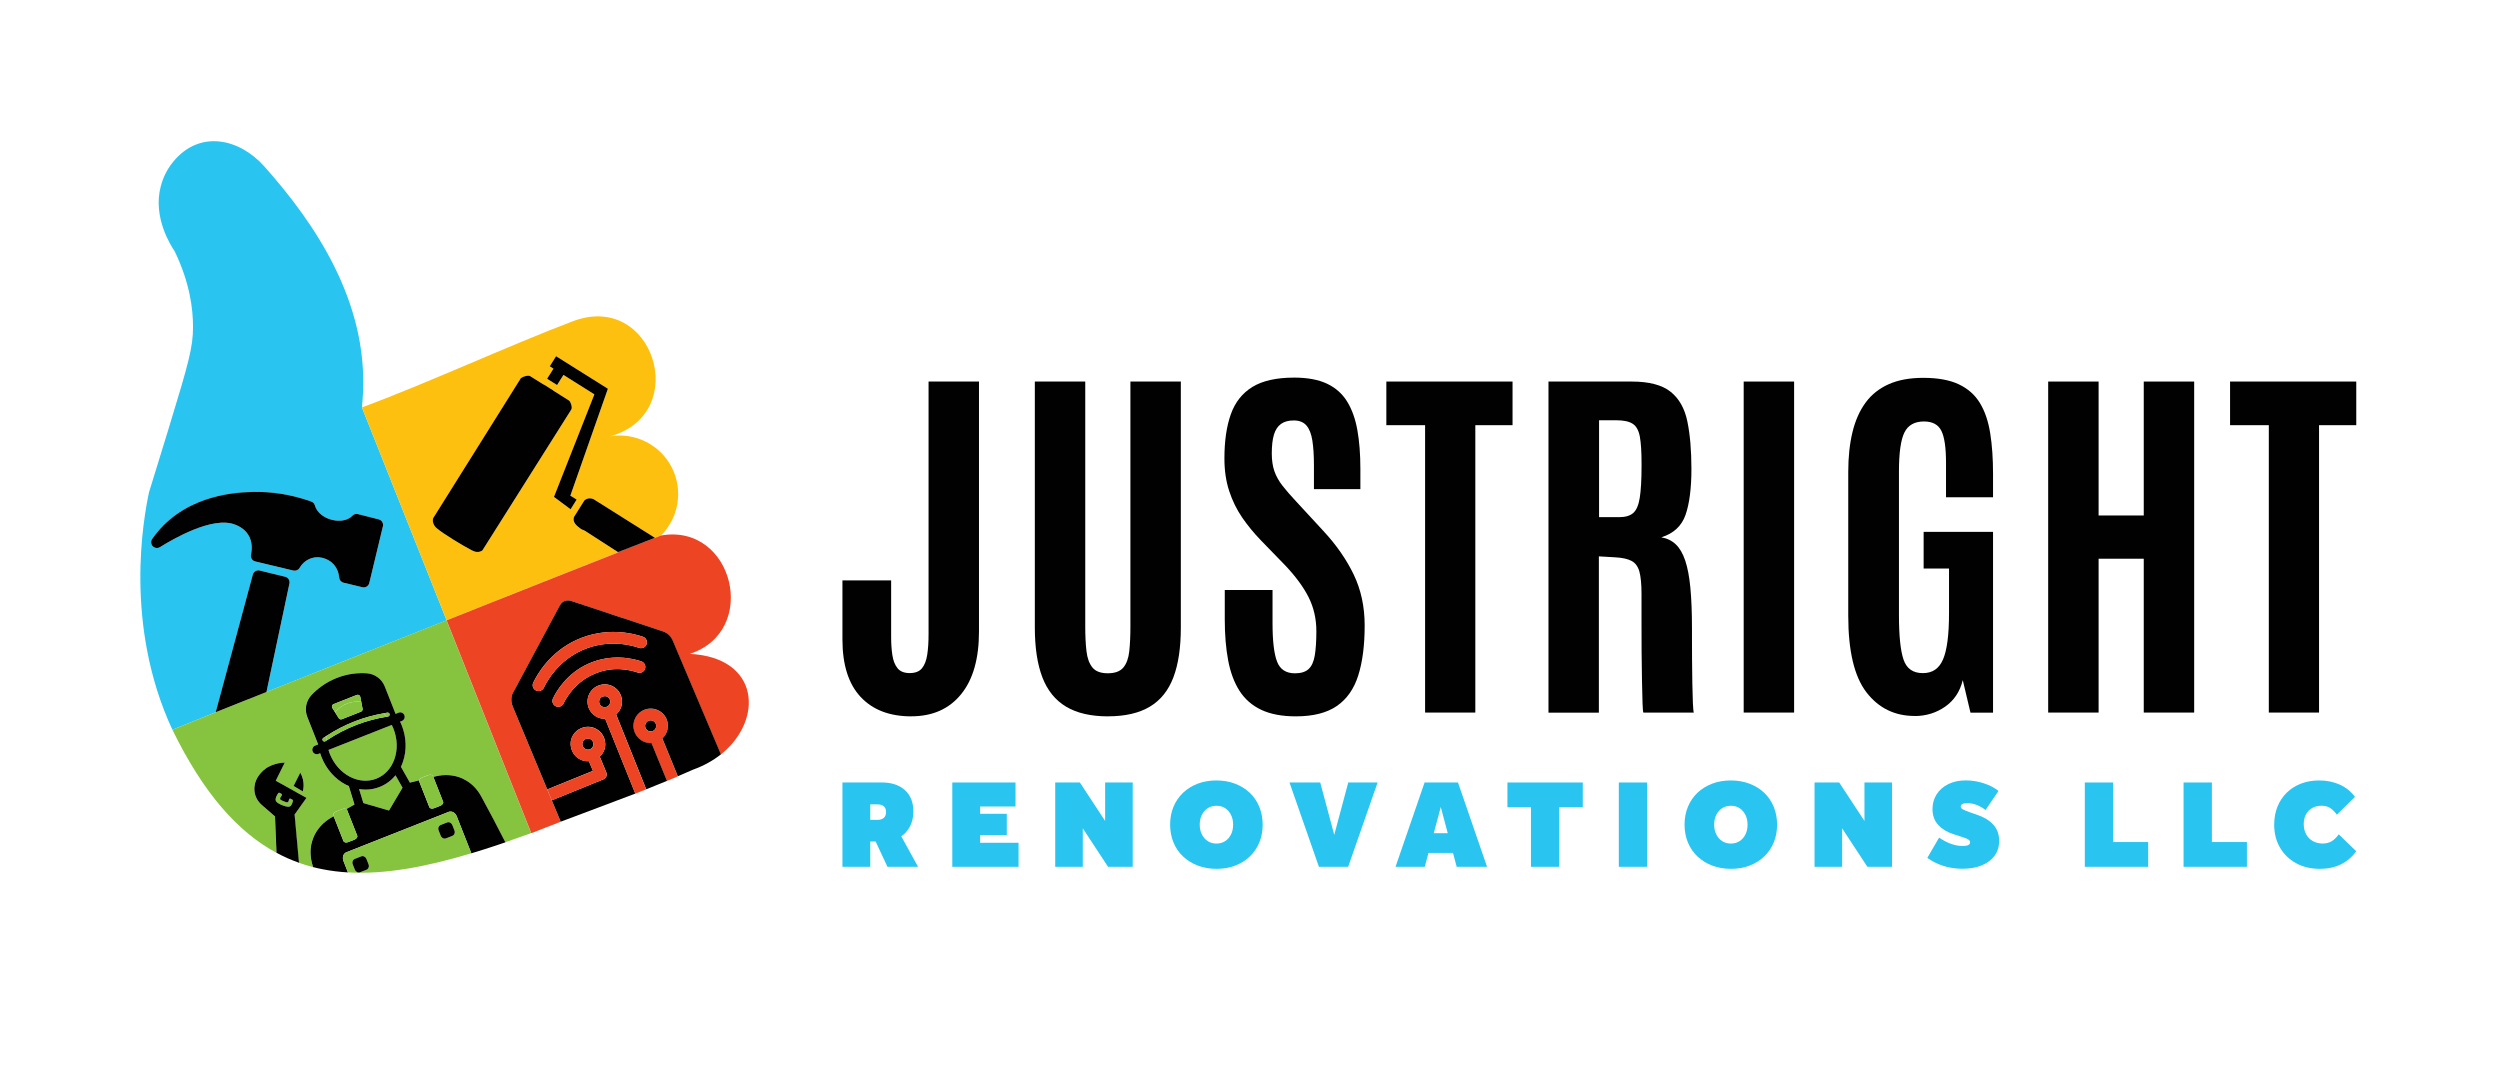 <svg xmlns="http://www.w3.org/2000/svg" id="Layer_1" viewBox="0 0 640.08 272.88"><defs><style>      .st0 {        fill: none;      }      .st1 {        fill: #fec00f;      }      .st2 {        fill: #86c440;      }      .st3 {        fill: #010101;      }      .st4 {        fill: #ed4524;      }      .st5 {        fill: #2ac4f0;      }      .st6 {        fill: #f26622;      }    </style></defs><g><path class="st3" d="M233.32,183.41c-5.55,0-9.88-1.66-12.98-4.98-3.1-3.32-4.65-8.23-4.65-14.71v-15.12h12.47v14.49c0,1.67.1,3.21.31,4.62.21,1.41.65,2.54,1.32,3.37.67.84,1.72,1.25,3.13,1.25s2.46-.41,3.13-1.23c.67-.82,1.12-1.97,1.35-3.47s.34-3.27.34-5.32v-64.62h12.91v64c0,6.97-1.53,12.33-4.6,16.08-3.07,3.76-7.31,5.63-12.74,5.63Z"></path><path class="st3" d="M283.69,183.41c-4.4,0-7.98-.83-10.74-2.48-2.76-1.65-4.78-4.16-6.07-7.51-1.28-3.35-1.93-7.6-1.93-12.74v-62.99h12.91v62.75c0,2.38.1,4.46.31,6.26.21,1.8.71,3.19,1.52,4.19.8,1,2.12,1.49,3.95,1.49s3.15-.49,3.97-1.47c.82-.98,1.32-2.37,1.52-4.17.19-1.8.29-3.9.29-6.31v-62.75h12.91v62.99c0,5.14-.63,9.38-1.9,12.74-1.27,3.36-3.27,5.86-6.02,7.51-2.75,1.65-6.32,2.48-10.71,2.48Z"></path><path class="st3" d="M331.79,183.41c-3.53,0-6.48-.55-8.84-1.66s-4.22-2.73-5.59-4.86c-1.36-2.13-2.33-4.73-2.91-7.8-.58-3.06-.87-6.56-.87-10.47v-7.56h12.23v8.52c0,4.56.39,7.83,1.16,9.82.77,1.99,2.29,2.99,4.57,2.99,1.54,0,2.7-.36,3.49-1.08.79-.72,1.32-1.88,1.59-3.47.27-1.59.41-3.67.41-6.24,0-3.18-.67-6.08-2-8.72-1.33-2.63-3.35-5.36-6.04-8.19l-6.26-6.45c-1.73-1.8-3.3-3.71-4.69-5.73s-2.5-4.28-3.32-6.77c-.82-2.49-1.23-5.27-1.23-8.35,0-4.46.54-8.23,1.64-11.32,1.09-3.08,2.94-5.42,5.54-7.01,2.6-1.59,6.16-2.38,10.69-2.38,3.4,0,6.2.52,8.4,1.56,2.2,1.04,3.92,2.57,5.15,4.57,1.24,2.01,2.11,4.45,2.62,7.32.51,2.87.77,6.16.77,9.85v5.25h-11.89v-6.07c0-2.57-.14-4.7-.41-6.4-.27-1.7-.78-2.98-1.52-3.83-.74-.85-1.81-1.28-3.23-1.28s-2.44.3-3.27.89c-.83.59-1.44,1.51-1.81,2.75s-.55,2.83-.55,4.79c0,1.77.22,3.29.67,4.57.45,1.28,1.14,2.52,2.07,3.71.93,1.19,2.09,2.52,3.47,4l6.98,7.56c3.34,3.6,5.94,7.34,7.8,11.22,1.86,3.88,2.79,8.22,2.79,13,0,5.07-.55,9.33-1.64,12.79-1.09,3.45-2.92,6.06-5.49,7.83-2.57,1.77-6.07,2.65-10.5,2.65Z"></path><path class="st3" d="M364.87,182.44v-73.58h-9.92v-11.17h32.31v11.17h-9.53v73.58h-12.86Z"></path><path class="st3" d="M396.46,182.44v-84.75h21.33c4.43,0,7.74.87,9.92,2.6,2.18,1.73,3.62,4.27,4.31,7.61s1.04,7.42,1.04,12.23-.51,8.88-1.52,11.73c-1.01,2.84-3.07,4.74-6.19,5.71,1.48.26,2.71.86,3.71,1.81,1,.95,1.8,2.33,2.41,4.14.61,1.81,1.05,4.14,1.32,6.98.27,2.84.41,6.32.41,10.43v2.7c0,1.48,0,3.22.02,5.22.02,2.01.04,4.01.07,6,.03,1.99.08,3.69.14,5.1.06,1.41.14,2.25.24,2.5h-12.91c-.1-.16-.17-.99-.22-2.48s-.1-3.4-.14-5.71-.08-4.8-.1-7.46c-.02-2.66-.02-5.29-.02-7.87v-6.86c0-2.54-.19-4.45-.55-5.75-.37-1.3-1.04-2.21-2.02-2.72-.98-.51-2.38-.82-4.21-.91l-4.14-.24v40.02h-12.91ZM409.41,132.41h5.15c1.57,0,2.77-.35,3.59-1.06.82-.71,1.38-2.01,1.68-3.9.3-1.89.46-4.62.46-8.19v-.53c0-2.99-.14-5.28-.43-6.89-.29-1.6-.89-2.71-1.81-3.32-.92-.61-2.34-.92-4.26-.92h-4.38v24.8Z"></path><path class="st3" d="M446.44,182.44v-84.75h12.91v84.75h-12.91Z"></path><path class="st3" d="M490.21,183.31c-5.1,0-9.21-2.01-12.33-6.04-3.11-4.03-4.67-10.57-4.67-19.62v-36.84c0-3.79.36-7.17,1.08-10.16.72-2.99,1.85-5.51,3.37-7.58s3.51-3.64,5.95-4.72c2.44-1.08,5.38-1.61,8.81-1.61,3.72,0,6.76.55,9.1,1.66,2.34,1.11,4.15,2.71,5.42,4.82,1.27,2.1,2.14,4.68,2.62,7.73.48,3.05.72,6.5.72,10.35v6.02h-12.04v-8.86c0-3.82-.39-6.53-1.18-8.14-.79-1.6-2.27-2.41-4.46-2.41-2.41,0-4.08.94-5.01,2.82-.93,1.88-1.4,5.21-1.4,9.99v36.74c0,5.33.39,9.14,1.18,11.44.79,2.3,2.43,3.44,4.94,3.44s4.17-1.18,5.18-3.54c1.01-2.36,1.52-6.3,1.52-11.82v-11.41h-6.5v-9.39h17.77v46.28h-5.78l-1.97-8.33c-.71,2.92-2.21,5.19-4.5,6.79-2.3,1.6-4.9,2.41-7.83,2.41Z"></path><path class="st3" d="M524.4,182.44v-84.75h12.91v34.29h11.56v-34.29h12.91v84.75h-12.91v-39.39h-11.56v39.39h-12.91Z"></path><path class="st3" d="M580.89,182.44v-73.58h-9.92v-11.17h32.31v11.17h-9.53v73.58h-12.86Z"></path></g><g><path class="st5" d="M215.69,200.34h10.1c2.5,0,4.47.66,5.91,1.97,1.44,1.32,2.15,3.13,2.15,5.44,0,1.53-.32,2.88-.97,4.03-.65,1.15-1.54,2.06-2.69,2.7-1.14.65-2.48.97-4.01.97h-6.93v-5.53h5.34c.76,0,1.32-.17,1.7-.52.38-.34.57-.84.57-1.49s-.19-1.14-.57-1.47c-.38-.33-.94-.5-1.7-.5h-1.78v15.99h-7.12v-21.59ZM222.88,212.64h7.06l5.11,9.29h-7.83l-4.34-9.29Z"></path><path class="st5" d="M243.82,200.34h16.18v6.15h-9.06v9.29h9.84v6.15h-16.96v-21.59ZM247.51,208.36h10.26v5.44h-10.26v-5.44Z"></path><path class="st5" d="M270.17,200.34h6.31l6.7,10.2-.23.06v-10.26h7.06v21.59h-6.31l-6.7-10.2.23-.06v10.26h-7.06v-21.59Z"></path><path class="st5" d="M299.59,211.12c0-1.66.29-3.18.86-4.56.57-1.38,1.39-2.57,2.44-3.58,1.06-1,2.31-1.78,3.75-2.33,1.45-.55,3.04-.83,4.79-.83s3.34.28,4.79.83c1.45.55,2.7,1.33,3.76,2.33s1.87,2.2,2.44,3.59.86,2.92.86,4.58-.29,3.18-.86,4.56-1.39,2.57-2.44,3.58-2.3,1.78-3.74,2.33c-1.44.55-3.03.83-4.77.83s-3.34-.28-4.79-.83c-1.45-.55-2.7-1.33-3.77-2.33s-1.89-2.2-2.46-3.59c-.57-1.39-.86-2.92-.86-4.58ZM307.17,211.12c0,.95.18,1.79.55,2.52.37.73.87,1.31,1.51,1.72.64.41,1.38.62,2.22.62s1.58-.21,2.22-.62c.64-.41,1.14-.98,1.5-1.7s.55-1.56.55-2.51-.18-1.79-.55-2.52c-.37-.73-.87-1.31-1.5-1.72-.64-.41-1.38-.61-2.22-.61s-1.58.21-2.22.61c-.64.41-1.14.98-1.51,1.7-.37.72-.55,1.56-.55,2.51Z"></path><path class="st5" d="M341.7,214.13h-.19l3.69-13.79h7.51l-7.54,21.59h-7.48l-7.54-21.59h7.87l3.69,13.79Z"></path><path class="st5" d="M368.8,206.23h.19l-4.21,15.7h-7.48l7.44-21.59h8.55l7.44,21.59h-7.77l-4.18-15.7ZM375.69,218.37h-13.63l1.3-5.05h11.04l1.3,5.05Z"></path><path class="st5" d="M391.97,206.68h-6.02v-6.34h19.29v6.34h-6.02v15.25h-7.25v-15.25Z"></path><path class="st5" d="M414.47,200.34h7.25v21.59h-7.25v-21.59Z"></path><path class="st5" d="M431.3,211.12c0-1.66.29-3.18.86-4.56.57-1.38,1.39-2.57,2.44-3.58,1.06-1,2.31-1.78,3.75-2.33,1.45-.55,3.04-.83,4.79-.83s3.34.28,4.79.83c1.45.55,2.7,1.33,3.76,2.33s1.87,2.2,2.44,3.59.86,2.92.86,4.58-.29,3.18-.86,4.56-1.39,2.57-2.44,3.58-2.3,1.78-3.74,2.33c-1.44.55-3.03.83-4.77.83s-3.34-.28-4.79-.83c-1.45-.55-2.7-1.33-3.77-2.33-1.07-1-1.89-2.2-2.46-3.59-.57-1.39-.86-2.92-.86-4.58ZM438.88,211.12c0,.95.18,1.79.55,2.52.37.73.87,1.31,1.51,1.72.64.41,1.38.62,2.22.62s1.58-.21,2.22-.62c.64-.41,1.14-.98,1.5-1.7s.55-1.56.55-2.51-.18-1.79-.55-2.52c-.37-.73-.87-1.31-1.5-1.72-.64-.41-1.38-.61-2.22-.61s-1.58.21-2.22.61c-.64.41-1.14.98-1.51,1.7-.37.72-.55,1.56-.55,2.51Z"></path><path class="st5" d="M464.58,200.34h6.31l6.7,10.2-.23.06v-10.26h7.06v21.59h-6.31l-6.7-10.2.23-.06v10.26h-7.06v-21.59Z"></path><path class="st5" d="M504.42,215.71c0-.22-.06-.4-.19-.55-.13-.15-.38-.31-.76-.47-.38-.16-.96-.36-1.73-.6l-1.62-.52c-1.57-.5-2.86-1.28-3.85-2.35-.99-1.07-1.49-2.42-1.49-4.06,0-1.42.36-2.69,1.07-3.8.71-1.11,1.71-1.98,2.99-2.61,1.28-.63,2.78-.94,4.48-.94,1.55,0,3.09.25,4.6.74,1.51.5,2.76,1.15,3.75,1.97l-3.3,4.86c-1.58-1.17-3.12-1.75-4.63-1.75-.56,0-.99.07-1.28.21-.29.14-.44.36-.44.66,0,.28.16.51.47.7.31.18.99.46,2.02.83l1.52.52c1.92.65,3.37,1.52,4.35,2.62s1.47,2.48,1.47,4.14c0,1.45-.39,2.7-1.16,3.77-.78,1.07-1.87,1.89-3.29,2.48-1.41.58-3.07.87-4.97.87-1.7,0-3.32-.24-4.86-.73-1.53-.49-2.9-1.17-4.11-2.06l3.01-5.18c2.09,1.42,4.1,2.14,6.02,2.14.65,0,1.13-.08,1.44-.23.31-.15.47-.38.47-.68Z"></path><path class="st5" d="M533.78,200.34h7.25v15.25h8.97v6.34h-16.22v-21.59Z"></path><path class="st5" d="M559.06,200.34h7.25v15.25h8.97v6.34h-16.22v-21.59Z"></path><path class="st5" d="M582.27,211.08c0-1.66.28-3.18.84-4.56.56-1.38,1.35-2.57,2.38-3.58,1.02-1,2.24-1.77,3.64-2.31,1.4-.54,2.96-.81,4.66-.81,1.96,0,3.74.37,5.32,1.1,1.59.73,2.86,1.77,3.84,3.11l-4.63,4.56c-.63-.84-1.23-1.44-1.83-1.78-.59-.34-1.29-.52-2.09-.52-.91,0-1.7.19-2.4.58s-1.22.94-1.6,1.65c-.38.71-.57,1.54-.57,2.49s.21,1.86.62,2.61c.41.74.98,1.32,1.72,1.73.73.41,1.57.62,2.52.62.84,0,1.59-.18,2.23-.55.65-.37,1.27-.97,1.88-1.81l4.47,4.34c-1.06,1.47-2.37,2.58-3.93,3.35-1.56.77-3.35,1.15-5.36,1.15-2.31,0-4.34-.48-6.1-1.44-1.76-.96-3.13-2.29-4.13-4-.99-1.7-1.49-3.68-1.49-5.92Z"></path></g><path class="st6" d="M167.67,137.7h.02c.52-.19,1.04-.4,1.56-.6h0c-.51.19-1.05.4-1.58.6Z"></path><path class="st3" d="M167.14,187.16c.35-.15.62-.42.76-.77.14-.35.14-.74,0-1.09-.3-.72-1.14-1.06-1.86-.76h0c-.35.15-.62.42-.76.77-.14.35-.14.74,0,1.09.15.35.42.62.77.76.35.14.7.08,1.09,0Z"></path><path class="st4" d="M169.57,189.09c1.33-1.23,1.83-3.19,1.08-4.95-.95-2.24-3.55-3.29-5.79-2.35-1.08.46-1.92,1.31-2.36,2.39-.45,1.09-.44,2.3.01,3.38.46,1.09,1.31,1.94,2.4,2.38.61.25,1.25.35,1.89.32h0s3.96,9.69,3.96,9.69c.92-.38,1.85-.77,2.77-1.17l-3.96-9.69ZM165.28,186.41c-.15-.35-.15-.74-.01-1.09.14-.35.41-.62.76-.77h.01c.72-.3,1.55.04,1.85.76.15.35.15.74.01,1.09-.15.34-.41.62-.76.76-.39.09-.74.16-1.09.01-.35-.14-.63-.41-.77-.76Z"></path><g><path class="st0" d="M55.22,182.37c-.64.26-1.27.51-1.87.75,9.59-3.85,23.83-9.52,36.38-14.52-7.01,2.79-14.54,5.79-21.5,8.56-4.72,1.88-9.16,3.66-13.01,5.2Z"></path><path class="st5" d="M92.66,104.31c.08-.72.19-1.96.27-3.5,1.22-23.59-12.16-43.5-25.26-58.2-6.43-7.21-16.55-9.41-23.3-1.23-2.15,2.61-2.91,5.2-3.2,6.3-2.13,7.97,2.63,15.28,3.55,16.65,3.95,8.17,4.7,14.9,4.7,19.34,0,5.16-.99,8.87-6.23,26.01-1.39,4.55-3.08,10.05-5.02,16.31h-.01c-1.39,6.59-6.52,33.93,5.98,60.85,1.91-.79,5.15-2.09,9.21-3.72.6-.24,1.23-.5,1.87-.75,3.17-11.75,6.34-23.51,9.51-35.26.21-.76.99-1.22,1.76-1.04,1.2.3,2.77.68,2.95.72.24.06,2.2.54,3.58.88.77.19,1.25.95,1.09,1.72-1.96,9.26-3.92,18.52-5.88,27.78,6.96-2.78,14.49-5.78,21.5-8.57,10.8-4.29,20.34-8.08,24.62-9.78l-21.69-54.51ZM94.55,149.27c-.19.78-.98,1.26-1.76,1.08-1.62-.39-3.23-.78-4.84-1.16-.63-.15-1.06-.69-1.12-1.33-.09-1.05-.49-2.66-1.93-3.87-.19-.17-2.34-1.91-5.07-1.1-1.69.5-2.65,1.69-3.15,2.54-.32.55-.98.8-1.59.66-3.25-.78-6.5-1.56-9.74-2.33-.78-.19-1.25-.95-1.09-1.72.27-1.33.4-3.32-.69-5.09-1.03-1.66-2.65-2.32-3.39-2.62-5.67-2.32-16.13,3.8-19.24,5.76-.52.33-1.19.29-1.67-.09-.01,0-.02,0-.02,0-.61-.48-.75-1.34-.31-1.97.71-1.03,1.66-2.23,2.87-3.46,8.62-8.7,20.93-8.63,24.3-8.61,3.15.02,7.97.42,13.6,2.47.43.15.77.51.9.95.08.3.21.62.4.96,1.57,2.81,6.35,3.91,8.75,2.11.17-.14.32-.27.45-.41.37-.38.9-.54,1.42-.41,1.78.45,3.57.91,5.35,1.36.78.2,1.25.98,1.06,1.76-1.16,4.84-2.33,9.69-3.49,14.53Z"></path><path class="st5" d="M38.16,125.99h0s.01,0,.01,0h-.01Z"></path><path class="st5" d="M92.66,104.31l-54.5,21.68s0,0,0,0c18.17-7.23,36.33-14.46,54.5-21.69Z"></path><path class="st2" d="M89.73,168.6c-12.55,4.99-26.79,10.66-36.38,14.52-4.03,1.62-7.26,2.92-9.21,3.72,7.92,16.23,16.71,26.15,26.63,31.5-.12-3.11-.25-6.21-.38-9.32h-.02s-3.33-2.89-3.33-2.89c-1.13-.98-1.86-2.37-1.93-3.87-.02-.27,0-.55.02-.85.21-2.01,1.39-3.26,1.94-3.83,2.07-2.14,5.1-2.31,5.82-2.34l-2.31,4.65,7.87,4.39-3.08,4.31h.01s1.12,12.31,1.12,12.31c1.2.42,2.41.8,3.63,1.11l-.22-.79c-.55-1.97-.57-3.96-.05-5.74.09-.33.21-.66.34-1,.88-2.19,2.56-4.03,4.76-5.25l.44-.25-.07-.18c-.14-.36.17-.81.69-1.02l1.63-.64c.37-.15.74-.12.98.03l2.1-1.18-1.45-4.75c-.26-.11-.53-.22-.79-.36-2.78-1.45-4.98-3.96-6.21-7.07-.13-.32-.23-.64-.33-.96l-.45.18c-.14.05-.28.08-.42.08-.46,0-.89-.27-1.06-.72-.23-.59.06-1.25.64-1.48l.77-.31-2.77-7.02c-.76-1.93-.34-4.13,1.09-5.64,1.4-1.48,3.47-3.17,6.35-4.32,2.94-1.18,5.66-1.37,7.73-1.24,2.08.13,3.89,1.44,4.66,3.38l2.77,7.02.78-.31c.59-.23,1.25.06,1.48.64.23.59-.06,1.25-.64,1.48l-.45.18c.15.3.29.61.42.93,1.22,3.1,1.33,6.44.29,9.4-.15.42-.32.82-.51,1.21l2.3,4.06,2.39-.59c.07-.27.32-.54.69-.69l1.63-.64c.52-.21,1.06-.08,1.2.27l.07.18.5-.12c2.43-.61,4.92-.41,6.99.55.39.19.7.35,1,.53,1.59.95,2.94,2.41,3.88,4.23.21.4.53.99.95,1.77,1.09,2.02,2.95,5.46,5.14,9.79,2.17-.74,4.38-1.53,6.63-2.34l-21.68-54.5c-4.37,1.74-13.88,5.52-24.61,9.79ZM77.54,202.63l-2.36-1.39,1.72-3.41c1.41,2.45.65,4.8.65,4.8Z"></path><path class="st2" d="M103.06,201.68l-1.81-3.18c-1.08,1.33-2.45,2.35-4.04,2.98-1.17.46-2.39.69-3.63.69-.55,0-1.1-.06-1.65-.15l1.1,3.59,6.56,1.91,3.46-5.84Z"></path><path class="st2" d="M74.41,204.5c-.16-.09-.35,0-.39.18-.04.16-.08.31-.12.45-.07.23-.31.36-.54.29-.43-.13-1.03-.36-1.41-.58-.2-.11-.28-.37-.17-.58.09-.18.23-.41.38-.63.09-.13.04-.32-.1-.39l-.46-.24c-.12-.06-.27-.03-.35.08-.39.56-.78,1.31-.65,1.84.06.24.25.57,1.17,1.02.07.03,1.75.85,2.42.55.12-.05.22-.13.31-.23.25-.28.41-.74.52-1.21.03-.12-.03-.24-.14-.3l-.47-.25Z"></path><path class="st2" d="M84.44,192.97c1.02,2.59,2.85,4.68,5.14,5.88,2.24,1.17,4.65,1.35,6.8.5,2.15-.85,3.79-2.63,4.62-5.01.85-2.44.76-5.21-.26-7.81-.13-.32-.27-.63-.42-.93l-16.21,6.4c.1.32.21.64.33.96Z"></path><path class="st2" d="M114.35,158.81c-4.27,1.7-13.82,5.49-24.61,9.79,10.73-4.27,20.24-8.05,24.61-9.79Z"></path><path class="st2" d="M44.14,186.84c1.95-.8,5.18-2.11,9.21-3.72-4.06,1.63-7.3,2.94-9.21,3.72Z"></path><path class="st1" d="M149.71,135.88c-.29-.19-.67-.23-1.02-.48-1.21-.87-2.14-1.76-1.76-2.99l.02-.05,2.64-4.21c.61-.59,1.49-.72,2.35-.35l15.72,9.9c.53-.2,1.07-.41,1.58-.6h0c4.59-4.59,5.71-11.66,2.75-17.44-2.96-5.78-9.36-9.01-15.77-7.96,21-5.81,11.06-37.46-9.71-29.39-15.71,5.94-37.68,16.05-53.85,22l21.68,54.5c3.38-1.34,6.76-2.68,10.14-4.02,10.58-4.22,23.04-9.23,33.74-13.43-2.87-1.82-5.71-3.66-8.51-5.48ZM120.72,140.86c-2.19-1.16-7.1-4.1-8.91-5.62-.74-.62-1.19-1.62-.91-2.57l22.22-35.47c.19-.74,2.15-1.2,2.57-.93l3.45,2.17.03-.03,2.56,1.6v.04s3.98,2.52,3.98,2.52c.39.24.92,1.81.55,2.3l-22.75,36.05c-.92.65-1.84.46-2.79-.06ZM141.83,127.22l10.35-26.25-7.92-4.98-1.63,2.59-2.56-1.6,1.63-2.59-.94-.61,1.61-2.58,13.27,8.33-9.61,27.37,1.61,1.01-1.56,2.48-4.26-3.17Z"></path><path class="st4" d="M184.55,193.17l-12.34-29.14c-.21-.47-.66-1.26-1.49-1.87-.25-.17-.49-.3-.71-.4-7.9-2.63-15.81-5.25-23.71-7.87-.2-.08-.93-.32-1.74.01-.86.34-1.22,1.08-1.3,1.26-4.03,7.51-8.06,15.03-12.08,22.54-.13.34-.31.96-.26,1.75.05.62.21,1.12.35,1.44l8.84,21.24,1.16,2.78,2.28,5.48c-2.51.96-5.02,1.93-7.52,2.93l-21.68-54.5c3.05-1.2,6.48-2.57,10.13-4.03,5.66-2.24,11.32-4.49,16.98-6.73,5.62-2.22,11.23-4.43,16.85-6.64,3.13-1.24,6.25-2.48,9.38-3.71.52-.2,1.04-.41,1.56-.61,18.54-3.22,25.32,24.49,7.36,30.31,18.01.93,18.95,17,7.94,25.76Z"></path><path class="st6" d="M158.31,141.41s-.05-.04-.08-.05c-10.7,4.2-23.16,9.21-33.74,13.43,5.66-2.25,11.32-4.5,16.98-6.74,5.61-2.22,11.23-4.43,16.84-6.64Z"></path><path class="st3" d="M145.71,102.57l-3.99-2.52v-.04s-2.55-1.6-2.55-1.6l-.03.03-3.45-2.17c-.42-.27-2.38.19-2.57.93l-22.22,35.47c-.28.95.17,1.95.91,2.57,1.81,1.52,6.72,4.47,8.91,5.62.95.51,1.87.7,2.79.06l22.75-36.05c.37-.49-.16-2.06-.55-2.3Z"></path><polygon class="st3" points="146.03 126.9 155.64 99.53 142.37 91.2 140.76 93.78 141.7 94.39 140.07 96.98 142.63 98.58 144.26 95.99 152.18 100.97 141.83 127.22 146.09 130.39 147.64 127.91 146.03 126.9"></polygon><path class="st3" d="M151.95,127.8c-.86-.37-1.74-.23-2.35.35l-2.64,4.21-.02.05c-.38,1.23.54,2.12,1.76,2.99.35.25.73.29,1.02.48,2.8,1.82,5.65,3.66,8.51,5.48,3.37-1.32,6.55-2.56,9.45-3.66l-15.72-9.9Z"></path><path class="st3" d="M158.22,141.36s.06.04.08.05c3.13-1.23,6.26-2.47,9.39-3.7h-.02c-2.9,1.09-6.08,2.33-9.45,3.65Z"></path><path class="st3" d="M74.11,149.39c.16-.77-.32-1.53-1.08-1.72-1.39-.34-3.34-.82-3.59-.88-.18-.04-1.75-.43-2.95-.72-.77-.19-1.55.27-1.76,1.04-3.17,11.75-6.34,23.5-9.51,35.25,3.85-1.54,8.3-3.32,13.01-5.2,1.96-9.26,3.92-18.52,5.88-27.77Z"></path><path class="st3" d="M60.19,134.32c.73.3,2.35.96,3.38,2.63,1.09,1.76.96,3.76.69,5.08-.16.78.32,1.54,1.09,1.72,3.25.78,6.5,1.55,9.74,2.33.61.15,1.27-.11,1.59-.65.5-.85,1.47-2.04,3.15-2.54,2.73-.81,4.88.93,5.07,1.1,1.44,1.22,1.84,2.83,1.93,3.87.06.64.49,1.18,1.12,1.33,1.61.39,3.23.77,4.84,1.16.78.19,1.57-.3,1.76-1.08,1.17-4.84,2.33-9.68,3.49-14.53.19-.78-.29-1.56-1.06-1.76-1.78-.45-3.57-.91-5.35-1.36-.51-.13-1.05.03-1.41.41-.13.14-.28.28-.46.41-2.4,1.81-7.17.7-8.75-2.11-.19-.33-.31-.66-.4-.96-.13-.44-.46-.79-.9-.95-5.63-2.04-10.45-2.45-13.6-2.47-3.37-.02-15.68-.09-24.3,8.61-1.22,1.23-2.16,2.43-2.87,3.46-.44.63-.29,1.49.31,1.97,0,0,.01,0,.02.01.49.38,1.15.42,1.68.09,3.11-1.96,13.56-8.08,19.24-5.76Z"></path><path class="st3" d="M155.37,180.95h0c.72-.31,1.06-1.14.76-1.86-.15-.35-.42-.62-.77-.76-.35-.14-.74-.08-1.09,0-.35.15-.62.42-.76.77-.14.35-.14.74,0,1.09.3.72,1.14,1.06,1.86.76Z"></path><path class="st3" d="M151.07,191.82s0,0,0,0c.35-.15.62-.42.76-.77.14-.35.14-.74,0-1.09-.3-.72-1.13-1.06-1.85-.76h0c-.72.31-1.06,1.14-.76,1.86.15.35.42.62.77.76.35.14.73.14,1.09,0Z"></path><path class="st3" d="M170.72,162.16c-.25-.18-.49-.31-.7-.41-7.91-2.62-15.81-5.25-23.72-7.87-.2-.07-.92-.31-1.73,0-.86.34-1.22,1.08-1.31,1.26-4.03,7.51-8.05,15.03-12.08,22.54-.13.34-.3.96-.25,1.75.04.62.21,1.12.34,1.44l8.85,21.24,11.7-4.75-1.04-2.46h0c-.65.02-1.3-.07-1.92-.32-1.58-.65-2.65-2.12-2.76-3.96-.1-1.82,1.04-3.48,2.71-4.19h.02c1.09-.46,2.29-.47,3.38-.02,1.58.64,2.66,2.12,2.76,3.97.07,1.29-.49,2.49-1.41,3.34h0s1.68,4.04,1.68,4.04c.27.64,0,1.36-.59,1.69,0,0,0,0,0,0h-.02s-.07.05-.11.07c-.51.21-1.01.42-1.52.63v-.02s-11.72,4.77-11.72,4.77l2.28,5.48c6.36-2.42,12.75-4.75,19.1-7.2l-7.71-19.14h0c-1.76.04-3.45-.97-4.18-2.69h0c-.95-2.25.1-4.84,2.34-5.79h.02c1.09-.46,2.29-.47,3.38-.02,1.09.45,1.94,1.29,2.4,2.38.46,1.09.46,2.29.01,3.38-.26.64-.67,1.18-1.17,1.62h0c1.52,3.76,4.94,12.3,7.7,19.16,1.78-.7,3.55-1.42,5.32-2.15l-3.96-9.69h0c-.64.02-1.28-.07-1.88-.32-1.09-.45-1.94-1.29-2.4-2.38-.46-1.09-.46-2.29-.01-3.38.44-1.09,1.28-1.93,2.36-2.39h0c2.24-.95,4.84.11,5.79,2.34.75,1.76.25,3.72-1.08,4.95h0s3.96,9.69,3.96,9.69c1.3-.56,2.6-1.12,3.9-1.7,2.75-.98,5.13-2.33,7.13-3.91l-12.34-29.14c-.21-.47-.65-1.27-1.49-1.87ZM165.15,171.25c-.14.42-.46.73-.83.89-.33.14-.71.16-1.07.04-1.76-.61-6.42-1.83-11.42.51-4.61,2.09-6.81,5.89-7.54,7.42-.36.75-1.25,1.06-2,.71-.75-.35-1.06-1.25-.71-2,.87-1.83,3.5-6.36,9-8.86,6-2.71,11.54-1.34,13.64-.62.78.27,1.2,1.12.93,1.91ZM165.54,164.94c-.14.42-.46.73-.83.89-.33.14-.71.16-1.07.04-2.21-.76-7.95-2.21-14.24.46-.16.07-.31.13-.46.2-5.93,2.69-8.76,7.58-9.7,9.55-.35.75-1.25,1.06-2,.71-.75-.36-1.06-1.25-.71-2,1.08-2.27,4.34-7.9,11.17-10.99,7.48-3.37,14.32-1.66,16.92-.77.78.27,1.2,1.12.93,1.91Z"></path><path class="st4" d="M157.74,182.95h-.01c.51-.45.92-.99,1.18-1.63.45-1.09.44-2.29-.02-3.38-.45-1.09-1.3-1.93-2.39-2.38-1.09-.45-2.29-.44-3.38.02h-.02c-2.25.95-3.29,3.54-2.34,5.79.71,1.68,2.33,2.68,4.05,2.68h.13s7.71,19.15,7.71,19.15c.93-.36,1.86-.73,2.79-1.1-2.76-6.85-6.18-15.4-7.7-19.15ZM153.51,180.19c-.14-.35-.14-.73,0-1.08.14-.35.41-.62.76-.77.35-.09.74-.15,1.09-.01.35.15.62.42.77.77.3.72-.04,1.55-.76,1.86-.18.07-.36.11-.54.11-.56,0-1.09-.33-1.32-.88Z"></path><path class="st6" d="M152.99,200.17c.51-.21,1.01-.42,1.52-.63.04-.02.08-.04.11-.06l-1.64.67v.02Z"></path><path class="st6" d="M154.64,199.47s0,0,0,0c0,0-.01,0-.02,0h.02Z"></path><path class="st4" d="M155.23,197.78l-1.68-4.03h-.01c.93-.86,1.49-2.06,1.42-3.35-.11-1.84-1.18-3.32-2.76-3.96-1.09-.45-2.29-.45-3.38.01h-.01c-1.68.71-2.82,2.38-2.72,4.19.11,1.84,1.18,3.32,2.76,3.97.62.25,1.27.34,1.92.3v.02l1.04,2.46-11.7,4.74,1.16,2.78,11.71-4.77,1.64-.66s.01-.01.02-.01c.59-.33.86-1.06.59-1.69ZM149.22,191.07c-.3-.72.04-1.55.75-1.86h.01c.72-.3,1.55.04,1.85.76.15.35.15.74.01,1.09-.15.34-.4.6-.73.76-.01,0-.02.01-.03.01h-.01c-.35.14-.73.15-1.08,0-.35-.14-.63-.41-.77-.76Z"></path><path class="st4" d="M164.62,163.03c-2.6-.9-9.44-2.6-16.92.77-6.82,3.1-10.08,8.72-11.17,10.99-.36.75-.04,1.64.71,2,.75.36,1.64.04,2-.71.94-1.98,3.78-6.86,9.7-9.55.15-.07.31-.14.46-.2,6.3-2.67,12.03-1.22,14.24-.46.36.13.74.1,1.07-.04.38-.16.69-.47.83-.89.27-.78-.15-1.64-.93-1.91Z"></path><path class="st4" d="M164.22,169.34c-2.1-.72-7.64-2.09-13.64.62-5.51,2.5-8.13,7.03-9,8.86-.36.75-.04,1.64.71,2,.75.36,1.64.04,2-.71.73-1.54,2.93-5.33,7.54-7.42,5.01-2.35,9.66-1.12,11.42-.51.36.13.74.1,1.07-.04.38-.16.69-.47.83-.89.27-.78-.15-1.64-.93-1.91Z"></path><path class="st3" d="M124.26,205.87c-.42-.78-.75-1.38-.95-1.77-.95-1.82-2.29-3.28-3.89-4.23-.29-.17-.6-.34-.99-.53-2.08-.96-4.56-1.16-6.99-.55l-.5.12.42,1.06.42,1.07,1.67,4.23c.14.36-.17.81-.69,1.02l-1.63.64c-.52.21-1.06.09-1.2-.27l-1.86-4.72-.42-1.06-.3-.76c-.04-.1-.03-.22,0-.33l-2.4.59-2.3-4.06c.18-.39.36-.8.5-1.22,1.04-2.96.93-6.3-.29-9.4-.13-.32-.27-.63-.42-.93l.46-.18c.58-.23.87-.9.64-1.48-.23-.59-.9-.88-1.48-.65l-.78.31v.03s0-.02-.01-.03h.01l-2.77-7.02c-.76-1.93-2.58-3.25-4.66-3.37-2.06-.13-4.79.06-7.73,1.24-2.88,1.15-4.95,2.84-6.35,4.32-1.43,1.51-1.85,3.71-1.08,5.64l2.77,7.02-.78.3c-.59.23-.87.9-.64,1.49.17.45.61.72,1.06.72.14,0,.28-.02.42-.08l.45-.18c.1.33.21.65.34.97,1.22,3.1,3.43,5.61,6.2,7.06.26.14.53.25.8.36l1.45,4.75-2.1,1.18c.09.06.18.14.22.24l.3.77.42,1.06,1.86,4.71c.14.36-.17.81-.69,1.02l-1.63.64c-.52.21-1.06.09-1.2-.27l-1.67-4.23-.42-1.06-.42-1.07-.44.25c-2.2,1.22-3.88,3.06-4.76,5.25-.13.34-.25.67-.34,1-.52,1.78-.5,3.77.05,5.74l.22.79c.42.11.84.21,1.26.3.41.1.83.18,1.25.26,2.09.41,4.23.67,6.42.8l-1.15-2.93c-.37-.92-.04-1.92.74-2.23l26.19-10.34c.78-.3,1.7.2,2.07,1.12l3.74,9.49c2.15-.65,4.33-1.34,6.55-2.08.36-.12.72-.24,1.09-.37.36-.12.72-.24,1.08-.37-2.19-4.33-4.05-7.77-5.14-9.79ZM85.4,180.28l5.95-2.35c.39-.15.82.09.9.5l.24,1.26.34,1.78c.06.31-.11.62-.41.74l-4.88,1.93c-.29.12-.63,0-.8-.27l-.96-1.52-.69-1.1c-.23-.35-.07-.82.31-.97ZM83.34,189.76c-.08.06-.18.09-.28.09-.16,0-.32-.08-.41-.22-.16-.22-.1-.54.13-.69.27-.19.55-.36.82-.53,2.33-1.51,4.8-2.79,7.39-3.78,2.33-.9,4.76-1.56,7.22-1.99.33-.06.65-.13.97-.18.27-.04.53.15.57.42.04.27-.14.53-.42.57-.11.02-.23.04-.35.06-2.6.42-5.17,1.11-7.64,2.05-2.7,1.04-5.29,2.39-7.7,4.01-.1.07-.2.13-.3.19ZM89.57,198.86c-2.29-1.2-4.11-3.29-5.14-5.88-.12-.32-.23-.64-.33-.97l16.21-6.4c.15.3.29.61.42.93,1.02,2.59,1.12,5.37.26,7.81-.83,2.38-2.47,4.16-4.62,5.01-2.14.84-4.56.67-6.8-.5ZM99.6,207.52l-6.57-1.91-1.09-3.59c.55.09,1.09.15,1.64.15,1.24,0,2.46-.22,3.63-.69,1.6-.63,2.96-1.65,4.05-2.98l1.8,3.18-3.46,5.84Z"></path><polygon class="st3" points="81.46 190.59 81.46 190.59 81.46 190.6 81.46 190.59"></polygon><path class="st3" d="M101.29,182.79v-.03s-.02,0-.02,0c0,0,.01.02.02.03Z"></path><path class="st2" d="M114.87,207.87l-26.19,10.34c-.78.31-1.11,1.31-.74,2.23l1.15,2.92c9.55.56,20.02-1.42,31.59-4.89l-3.74-9.48c-.37-.93-1.29-1.43-2.07-1.12ZM93.82,222.69l-1.63.64c-.52.21-1.13-.09-1.35-.66l-.54-1.36c-.23-.57.01-1.2.53-1.41l1.63-.64c.52-.21,1.12.09,1.35.66l.54,1.36c.23.57-.01,1.2-.53,1.41ZM115.81,214.01l-1.63.64c-.52.21-1.12-.09-1.35-.66l-.54-1.36c-.23-.57.01-1.2.53-1.41l1.63-.64c.52-.21,1.12.09,1.35.66l.54,1.36c.23.57-.01,1.2-.53,1.41Z"></path><path class="st2" d="M90.77,214.97l-1.63.64c-.52.21-1.06.09-1.2-.27l-1.67-4.23-.42-1.06-.42-1.07-.07-.18c-.14-.35.17-.81.69-1.01l1.63-.65c.37-.14.74-.12.98.03.09.06.18.14.22.24l.3.77.42,1.06,1.86,4.71c.14.36-.17.81-.69,1.02Z"></path><path class="st2" d="M112.76,206.29l-1.63.64c-.52.21-1.06.09-1.2-.27l-1.86-4.72-.42-1.06-.3-.76c-.04-.1-.03-.22,0-.33.07-.27.32-.54.69-.69l1.63-.64c.52-.21,1.06-.08,1.2.27l.07.18.42,1.06.42,1.07,1.67,4.23c.14.36-.17.81-.69,1.02Z"></path><path class="st3" d="M93.82,219.92c-.23-.57-.83-.87-1.35-.66l-1.63.64c-.52.21-.76.84-.53,1.41l.54,1.36c.23.57.83.87,1.35.66l1.63-.64c.52-.21.76-.84.53-1.41l-.54-1.36Z"></path><path class="st3" d="M115.81,211.24c-.23-.57-.83-.87-1.35-.66l-1.63.64c-.52.21-.76.84-.53,1.41l.54,1.36c.23.57.83.87,1.35.66l1.63-.64c.52-.21.76-.84.53-1.41l-.54-1.36Z"></path><path class="st2" d="M98.98,183.51c-.24-.31-.5-.6-.77-.88-2.47.44-4.89,1.1-7.23,1.99-2.59.99-5.06,2.27-7.38,3.78,0,.39,0,.78.04,1.17,2.41-1.62,4.99-2.97,7.7-4.01,2.46-.94,5.03-1.63,7.64-2.05Z"></path><path class="st2" d="M83.61,188.4c-.28.18-.56.35-.83.53-.23.16-.29.47-.13.7.1.14.25.22.41.22.1,0,.2-.03.28-.09.1-.07.2-.13.3-.19-.03-.39-.04-.78-.04-1.17Z"></path><path class="st2" d="M99.33,183.45c.27-.04.46-.3.42-.57-.04-.27-.3-.46-.57-.42-.32.05-.65.12-.97.17.27.28.53.57.77.88.12-.02.23-.04.35-.06Z"></path><path class="st2" d="M87.54,184.14l4.88-1.93c.3-.12.47-.43.41-.74l-.34-1.77c-.31-.04-.61-.06-.92-.06-.94,0-1.88.17-2.78.53-1.18.46-2.19,1.22-3.02,2.19l.96,1.53c.17.27.51.38.81.26Z"></path><path class="st2" d="M88.79,180.16c.9-.36,1.84-.53,2.78-.53.31,0,.61.02.92.06l-.24-1.27c-.08-.41-.51-.65-.9-.49l-5.95,2.35c-.39.15-.54.62-.32.97l.69,1.09c.82-.97,1.84-1.72,3.02-2.19Z"></path><polygon class="st3" points="92.12 206.52 92.12 206.52 92.12 206.52 92.12 206.52"></polygon><path class="st3" d="M75.17,201.24l2.36,1.39s.77-2.35-.65-4.8l-1.72,3.41Z"></path><path class="st3" d="M75.39,208.59l3.08-4.31-7.87-4.39,2.31-4.65c-.73.02-3.76.2-5.82,2.34-.55.57-1.73,1.82-1.94,3.83-.03.3-.04.58-.02.85.06,1.5.79,2.89,1.93,3.87l3.33,2.89h.02c.13,3.11.25,6.22.38,9.32,1.88,1.01,3.8,1.86,5.76,2.55l-1.12-12.3h-.01ZM74.49,206.26c-.09.1-.19.19-.31.23-.67.29-2.35-.52-2.42-.55-.92-.45-1.11-.78-1.17-1.02-.13-.52.26-1.27.65-1.84.08-.11.23-.15.35-.08l.46.24c.14.08.19.26.1.39-.15.22-.28.45-.38.63-.11.21-.03.47.17.58.39.21.98.45,1.41.58.23.07.47-.07.54-.29.04-.13.08-.29.12-.45.04-.18.24-.27.39-.18l.47.25c.11.06.17.18.14.3-.11.47-.28.92-.52,1.21Z"></path></g></svg>